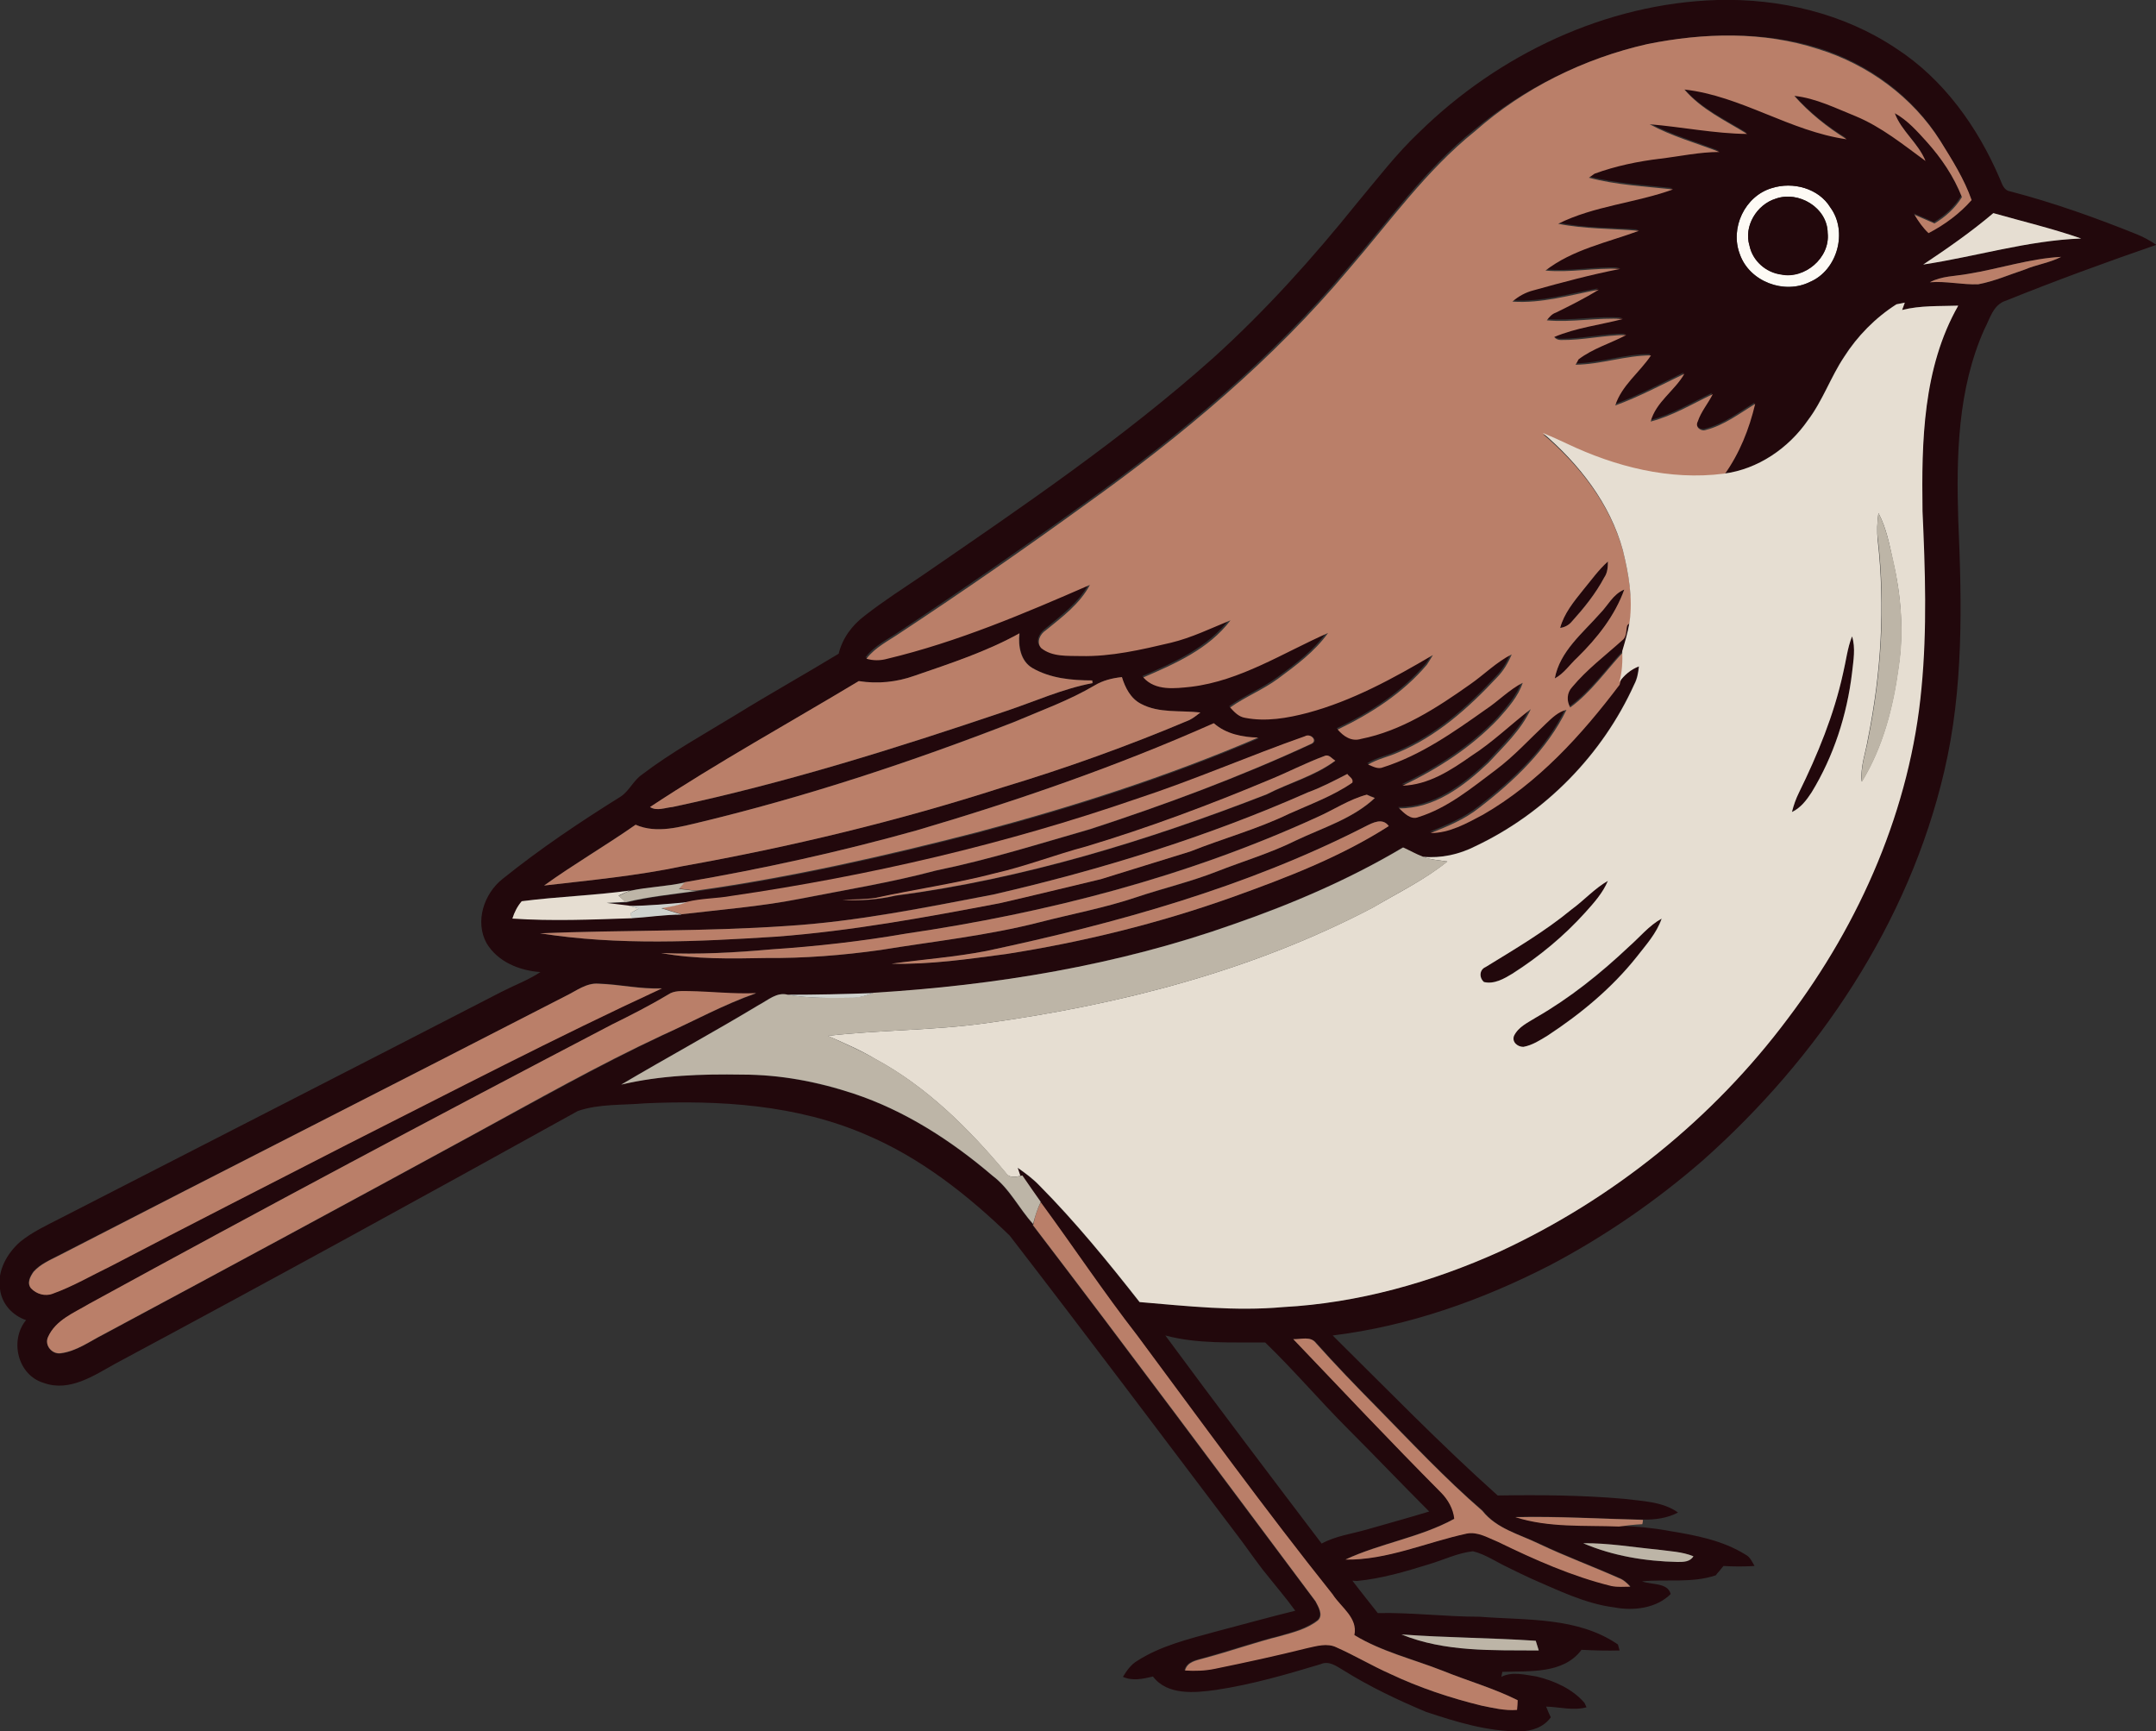 <?xml version="1.0" encoding="utf-8"?>
<!-- Generator: Adobe Illustrator 19.2.0, SVG Export Plug-In . SVG Version: 6.00 Build 0)  -->
<svg version="1.1" id="Layer_1" xmlns="http://www.w3.org/2000/svg" xmlns:xlink="http://www.w3.org/1999/xlink" x="0px" y="0px"
	 viewBox="0 0 645.5 518.3" style="enable-background:new 0 0 645.5 518.3;" xml:space="preserve">
<rect x="0" y="0" width="645.5" height="518.3" fill="#333333" stroke="none"/>
<style type="text/css">
	.st0{fill:#FDFAF5;}
	.st1{fill:#22080C;}
	.st2{fill:#BA7F69;}
	.st3{fill:#E6DED2;}
	.st4{fill:#BDB5A7;}
	.st5{fill:#CED1CD;}
</style>
<g>
	<path class="st0" d="M530.5,56.3c6.3-2,14,0,17.5,5.8c5.3,7.2,2.1,18.8-6.1,22.3c-7.7,3.8-18.1-0.1-21-8.3
		C517.9,68.3,522.4,58.7,530.5,56.3z M531.6,59.5c-5.6,1.8-9.6,8.2-7.8,14c1,4.5,4.9,8,9.4,8.6c7.1,1.5,14.8-5,14-12.4
		C547.2,62.2,538.5,57,531.6,59.5z"/>
</g>
<g>
	<g>
		<path class="st1" d="M425,39.5C448.7,16.3,480.8,1,514.2,0c18.7-0.5,37.8,4,53.5,14.5c14.2,9.2,24.4,23.5,31,38.9
			c0.7,1.5,1.1,3.6,3.2,3.9c13,3.4,25.6,7.9,38,12.9c2,0.8,3.9,1.9,5.7,3.1c-15.1,5.2-30.1,10.7-45,16.7c-3.9,1.2-4.8,5.4-6.5,8.6
			c-8,17.9-8.4,38-7.8,57.2c1.1,25,1.6,50.5-4.2,75.1c-10.6,45.4-37.7,85.8-72.3,116.5c-13.9,12.1-29.3,22.7-45.6,31.3
			c-20.4,10.5-42.4,18.3-65.2,21.1c16.3,16.1,32.3,32.6,49.4,47.9c12.6-0.2,25.2-0.1,37.8,1c5.5,0.7,11.6,0.8,16.2,4.1
			c-3.2,1.7-6.9,2.2-10.5,2.1c-12.7-0.2-25.5-1.1-38.2-0.8c10,3.2,20.7,2.4,31,2.7c5,0.1,10.1,0.6,15,1.5c7.9,1.3,16,2.8,22.9,7.1
			c1.4,0.7,2,2.2,2.7,3.4c-3.1,0.2-6.2,0.2-9.3,0c-0.3,0.4-1,1.2-1.3,1.6c-0.3,0.3-0.8,0.9-1,1.2c-7.1,2.4-14.8,1.1-22.1,1.8
			c2.8,1.1,7.7,0.3,8.6,3.8c-4.3,4.3-11.1,5.1-16.9,4c-8.7-1.1-16.7-5.1-24.6-8.5c-2.4-1.1-4.9-2.3-7.3-3.5
			c-3.4-1.6-6.7-3.9-10.4-4.8c-4.6,0.5-8.8,2.6-13.2,3.9c-7.1,2.2-14.2,4.3-21.6,5c-0.3,0-1-0.1-1.3-0.1c2.5,3.3,5.1,6.5,7.6,9.7
			c10.2-0.2,20.3,1.1,30.5,1.1c14,1.1,29.3,0,41.4,8.3l0.5,1.8c-3.8,0.1-7.6,0-11.4-0.2c-5.4,7.3-15.6,6.3-23.7,6.6
			c-0.1,0.5-0.2,1-0.3,1.5c3.3-1.7,7.1-0.6,10.6-0.1c5.3,1.3,10.7,3.7,14.3,7.9l0.6,1.3c-4,1.1-8.1-0.1-12.1-0.2
			c0.4,1.1,0.9,2.1,1.4,3.2c-2.1,3-5.8,4.2-9.3,4.2c-9.6,0.1-18.9-2.8-28-5.8c-8.6-3.6-17-7.6-25-12.6c-2-1.2-4.2-2.8-6.6-1.7
			c-10.3,3.1-20.6,6.1-31.3,7.7c-6.3,0.9-14.6,1.7-18.9-4c-3,0.7-6.1,1.4-9,0.1c1.1-1.8,2.4-3.7,4.3-4.8c7-4.5,15.3-6.5,23.3-8.7
			c8-2.1,15.9-4.3,24-6.3c-2.9-4-6.1-7.7-9.1-11.5c-0.5-0.6-1-1.2-1.4-1.8c-2.3-3-4.4-6.1-6.7-9.1c-22.7-30-45.3-60.1-68.3-89.9
			c-12.6-12.2-26.7-23.3-43-30.2c-20.8-9-43.8-10.4-66.2-9.4c-6.7,0.6-13.7,0.1-20.1,2.3c-46,25.5-92.1,50.8-138.4,75.6
			c-6.5,3.6-13.8,8.6-21.5,5.8c-7.8-2.3-10.3-12.7-5.3-18.8c-4.1-1.4-7.3-4.9-7.8-9.3c-0.9-5.4,2.1-10.7,6.1-14.2
			c3.6-2.9,7.9-4.9,12-7c44-22.6,88.1-45.1,132.1-67.8c3.9-2,8-3.5,11.6-5.9c-6.3-0.4-12.8-3.1-16.1-8.6c-3.6-6.5-0.8-14.9,4.8-19.3
			c11.2-9,23.1-17,35.3-24.6c2.6-1.7,3.8-4.8,6.4-6.6c8.8-6.7,18.6-12.1,28.1-17.9c10.2-6.3,20.6-12.1,30.8-18.3
			c1.1-4.6,4-8.5,7.7-11.3c5.6-4.4,11.7-8.3,17.6-12.3c29.8-20.5,59.9-40.9,86.9-65C378.9,93,393,77.3,406.2,60.9
			C412.3,53.6,418.1,46,425,39.5z M493.2,13.2c-19,4.3-37,13.2-51.9,25.7c-14.7,11.7-25.5,27.2-37.7,41.2
			c-22.7,27.1-50,49.9-78.7,70.4c-18.3,13.2-36.8,26-55.6,38.5c-3.5,2.4-7.6,4.3-10.2,7.8c2.1,0.6,4.3,0.6,6.3,0
			c21-5.1,40.9-13.6,60.6-22.1c-3,5.7-8.4,9.6-13.2,13.6c-1.6,1.2-2.9,3.6-1.4,5.3c3.3,2.7,7.9,2.3,11.9,2.4c9.2,0.2,18.2-1.9,27-4
			c6.2-1.5,11.9-4.3,17.8-6.7c-6.5,8.5-16.5,13-26.1,17.1c3.5,4.1,9.4,3.3,14.3,2.8c14.9-1.8,27.6-10.2,41-16.1
			c-4,5.6-9.5,9.7-15,13.7c-4.5,3.3-9.7,5.4-14.3,8.6c1.3,1.3,2.6,2.8,4.5,3.1c6.2,1.2,12.6,0.1,18.7-1.5
			c13.4-3.6,25.6-10.3,37.5-17.3c-0.5,1-1.1,2-1.8,2.9c-7.2,8.5-16.7,14.7-26.7,19.4c1.8,2,4.2,3.8,7,2.8
			c12.1-2.4,22.6-9.3,32.6-16.3c4.3-2.9,7.9-6.6,12.5-9c-1.1,2.6-2.5,5-4.5,7c-8.5,9.1-18,17.6-29.6,22.4c-2.9,1.3-6.2,1.9-8.9,3.6
			c1.4,0.5,2.9,1.5,4.5,0.8c11.3-3.6,21.1-10.5,30.7-17.3c3.8-2.6,7-6,11.1-8c-1.5,4.2-4.5,7.6-7.3,10.8c-8.1,8.5-18.1,15-28.7,20
			c7.7-0.2,14.5-4.6,20.6-8.9c6.4-4.1,11.8-9.4,17.8-14c-2.9,6.3-8.1,11-12.7,16.1c-7.3,6.9-16.2,13.7-26.7,13.6
			c1.5,1.4,3.5,3.6,5.8,2.6c8.7-2.7,15.9-8.7,23.1-14.1c5.5-4.1,10.1-9.2,15.1-13.9c1.8-1.7,3.6-3.5,6.1-4.1
			c-5.7,11.9-15.7,21.3-26.1,29.3c-4.3,3.4-9.5,5.6-14.6,7.6c5.7,0,10.8-3,15.7-5.5c16.5-9.5,29.5-23.8,40.9-38.9l0.1-0.4
			c1.5-2.1,3.5-3.8,5.9-4.7c-0.2,1.8-0.5,3.7-1.4,5.4c-9.5,21-26.7,38.5-47.5,48.4c-4.9,2.5-10.3,3.6-15.8,3.2c-2.1-0.8-4-1.9-6-2.8
			c-16,9.6-33.2,16.9-50.8,23C334.6,289,298,295,261.4,297.3c-8.5,0.4-17.1,0.5-25.6,0.5c-3.3-0.9-5.9,1.6-8.6,3
			c-13.6,8.2-27.6,15.8-41.3,23.9c11.8-2.8,24.1-3.2,36.2-3c11.4,0,22.6,2.2,33.4,5.7c15.4,5.1,29.3,14.1,41.6,24.6
			c5.1,3.9,7.9,9.8,12.1,14.4l-0.1,0.3c28.5,37.3,56.4,75,84.6,112.6c0.9,1.6,2.4,4.1,0.7,5.7c-3.3,2.5-7.4,3.6-11.3,4.7
			c-7.6,1.9-15.1,4.5-22.7,6.6c-2.2,0.6-5.1,1-5.8,3.7c3,0.2,6,0.2,8.9-0.5c9.3-1.9,18.5-3.9,27.7-6.2c2.9-0.6,6-1.6,8.8-0.2
			c5.5,2.4,10.6,5.5,16,7.9c8.7,4.2,17.9,7.2,27.3,9.5c3.5,0.8,7,1.6,10.7,1.3c0.1-0.7,0.1-2.1,0.2-2.9c-7.2-3.6-15-5.8-22.4-8.8
			c-8.8-3.5-18.3-5.8-26.5-10.7c1-5.2-4.1-8.3-6.5-12.2c-20.2-25.3-39.2-51.5-58.5-77.5c-10.1-13-19.2-26.7-28.9-39.9
			c-1.9-2.6-3.8-5.2-5.5-7.9l-0.5,0.1l-0.8-2.4c2.3,1.6,4.5,3.3,6.5,5.3c10.8,10.9,20.5,22.8,30,34.9c14.3,1.2,28.7,2.8,43,1.5
			c22.4-1.2,44.4-7.4,64.8-16.6c33.9-15.7,63.9-39.8,86.3-69.8c21.7-28.7,36.7-63,40-99c1.6-17.6,1-35.3,0.3-52.9
			c-0.3-20.8,0.2-42.9,10.7-61.5c-5.6,0.2-11.3-0.1-16.8,1.3l0.8-2.2c-0.6,0.1-1.9,0.4-2.5,0.5c-6.3,4.1-11.7,9.5-15.7,15.8
			c-4,6.1-6.4,13.1-10.8,18.9c-5.8,8.4-15,14.7-25.2,16c4.6-6.3,7.5-13.7,9.3-21.3c-4.7,2.9-9.2,6.4-14.7,7.8
			c-1.5,0.6-3.4-0.8-2.5-2.5c1-2.9,3.1-5.4,4.5-8.2c-6.1,2.9-12,6.5-18.6,8.2c1.6-5.8,7.3-9.1,10.1-14.3c-6.8,3.3-13.6,6.9-20.7,9.5
			c1.9-6,7.3-9.9,10.7-15c-7.7-0.1-15,2.7-22.6,2.8c0.2-0.4,0.6-1.2,0.9-1.6c4.3-3.2,9.5-4.8,14.3-7.3c-6.6-0.1-13,1.6-19.6,1.5
			c-0.8,0-1.5-0.3-2-0.9c6.6-2.8,13.7-3.6,20.6-5.4c-7.6-0.6-15.2,1-22.8,0.4c0.7-1,1.5-1.9,2.7-2.3c4.4-2.1,8.8-4.3,12.9-6.9
			c-8.6,1.6-17.1,4.2-25.9,3.6c1.8-1.6,4-2.8,6.4-3.4c8.6-2.4,17.2-4.7,25.9-6.4c-7.5-0.4-15,1.3-22.4,0.5c8.1-6.3,18.5-8.3,28-11.9
			c-8.1-0.6-16.3-0.4-24.2-2.1c10.8-5.5,23.2-6.2,34.4-10.3c-8.4-0.9-17-1.4-25.2-3.5c0.4-0.3,1.3-0.9,1.7-1.2
			c6.3-2.3,13-3.7,19.7-4.5c5.9-0.8,11.8-2,17.7-2c-7-2.7-14.3-4.8-20.9-8.3c9.8,0.8,19.4,2.7,29.2,2.9c-6.5-4-13.7-7.3-18.8-13.3
			c17.1,1.8,31.7,12.5,48.6,14.9c-5.8-3.6-11.2-7.9-15.7-13c6.5,0.7,12.4,3.7,18.4,6.1c7.7,3.2,14.2,8.5,20.9,13.4
			c-2.2-5.3-7.2-8.8-9.2-14.3c3.8,2.1,6.8,5.4,9.6,8.6c4.3,4.9,8.1,10.4,10.5,16.5c-2,3.3-4.9,5.9-8.2,7.9c-2-0.9-4-1.8-6-2.6
			c1.1,2,2.5,3.9,4.2,5.5c4.9-2.4,9.3-5.8,12.9-9.9c-2.2-6.2-5.9-11.9-9.3-17.6c-8.3-13.3-21.7-23-36.6-27.6
			C527.9,9.3,510,9.8,493.2,13.2z M530.5,56.3c-8.2,2.4-12.6,12-9.6,19.8c2.8,8.2,13.3,12.2,21,8.3c8.3-3.5,11.4-15.1,6.1-22.3
			C544.5,56.4,536.8,54.3,530.5,56.3z M596.8,63.8c-6.6,5.6-13.7,10.6-21,15.4c15.8-2.4,31.3-7.2,47.3-7.8
			C614.5,68.5,605.6,66.3,596.8,63.8z M589.2,82c-3.8,0.8-7.9,0.6-11.4,2.5c4.8-0.4,9.6,0.7,14.5,0.6c4.8-0.9,9.3-2.8,13.9-4.4
			c3.6-1.5,7.5-2,10.9-3.8C607.6,77.4,598.5,80.5,589.2,82z M273.8,202.3c-5.4,1.9-11,2.5-16.6,1.6c-20.9,12.5-42.2,24.3-62.5,37.7
			c2,1.3,4.5,0.2,6.7,0c33.9-7.2,67-17.6,99.8-28.7c8.6-2.9,17-6.7,26-8.4l-0.1-0.8c-6.1,0-12.5-0.6-17.9-3.7
			c-3.6-2.1-4.3-6.6-3.9-10.4C295.3,195.1,284.5,198.7,273.8,202.3z M327.7,205.2c-7.6,4.5-16,7.5-24.1,10.9
			C273.1,228,242,238.3,210.2,246c-6.5,1.5-13.5,3.7-19.9,0.9c-9,6.2-18.5,11.8-27.4,18.2c13.9-1.6,27.8-2.9,41.5-5.8
			c32.4-5.8,64.4-13.5,95.8-23.6c18.9-5.7,37.6-12.4,55.8-20.1c1.2-0.6,2.3-1.5,3.4-2.3c-5.9-0.7-12.3,0.3-17.8-2.6
			c-3.1-1.6-4.8-4.8-5.7-8C333,203,330.2,203.7,327.7,205.2z M274.4,248.6c-22.8,6.4-46,11.5-69.3,15.5c-5.4,1.3-11,1.4-16.4,2.5
			c-10.8,1.4-21.7,1.8-32.4,3.2c-1.3,1.5-2.2,3.3-2.8,5.1c11.9,0.9,23.8,0.3,35.7-0.1c5-0.3,10-1.1,15.1-1.1
			c11.8-1.4,23.6-2.4,35.3-4.6c13.7-2.7,27.4-4.9,40.9-8.5c15.6-3.2,30.8-8,46.2-12.4c22.4-7.4,44.5-15.5,65.9-25.4
			c2.4-0.9,0-3.3-1.6-2.4c-16.9,5.9-33.2,13.1-50.1,18.9c-39.4,13.6-80.2,23.1-121.4,29.1c-4.5,0.7-9.1,0.6-13.4,1.8
			c-5.9,0.4-11.7,1-17.6,1.1c-2.2-0.3-4.4-0.4-6.6-0.8c1.9-0.1,3.8-0.2,5.7-0.3c7-1.7,14.2-2.4,21.3-3.4c28.2-4,56.1-10.3,83.7-17.4
			c28.7-7.6,57.1-16.7,84.4-28.4c-4.7-0.1-9.7-1.1-13.3-4.3C334.5,229.3,304.6,239.7,274.4,248.6z M396.6,226.3
			c-5.7,2.1-11.1,4.9-16.7,7.3c-17.9,7.5-36.1,14.3-54.7,19.9c-9.1,2.5-18,6-27.2,8c-11.8,3.1-24,4.7-35.9,7.4
			c-3.3,0.5-6.6,0.4-9.9,0.6c5.3,0.2,10.7-0.1,15.9-1.3c38.2-5,75.3-16.4,111.1-30.3c6.8-3.5,14.5-5.4,20.6-10.1
			C398.9,227.2,397.9,225.7,396.6,226.3z M391.6,237.2c-30.3,13.4-62,23.2-94.3,30.6c-20.5,3.9-41,8.1-61.8,9.4
			c-24.6,1.7-49.3,1.2-73.9,2.2c23.4,3.7,47.3,2.5,70.8,1c22.5-1.7,44.7-5.8,66.8-10c10.1-2.3,20.2-4.9,30.3-7.2
			c8.9-2.9,17.9-5.5,26.8-8.3c9.8-3.9,20.1-6.7,29.6-11.3c6.4-2.8,13.1-5.2,18.9-9.3c0.4-1.2-1-1.8-1.5-2.6
			C399.5,233.7,395.6,235.7,391.6,237.2z M394.2,244.7c-38.9,17.7-80.7,28.6-122.9,34.8c-13.3,2.3-26.7,3.9-40.1,4.7
			c-11,0.9-22.1,1.6-33.2,1.1c10.3,1.9,20.8,1.7,31.3,1.5c11.5,0.1,23-0.8,34.4-2.4c15.9-2.6,31.9-4.3,47.6-8.3
			c9.7-2.5,19.5-4.3,29-7.5c8-2.6,16.2-4.6,24.1-7.7s16.1-5.6,23.7-9.3c8-3.8,17-6.5,23.6-12.7c-0.6-0.3-1.8-0.8-2.4-1
			C403.9,239.4,399.2,242.6,394.2,244.7z M408.8,247.4c-35.6,18.2-74.5,29-113.5,37.3c-9.4,1.9-18.9,2.6-28.4,3.8
			c11.5,0.3,23-1.4,34.4-2.9c23-3.6,45.7-9.2,67.6-17c16.1-5.9,32.3-12.1,46.9-21.3C414,244.7,411,246.3,408.8,247.4z M169.5,298.1
			C118.8,324.2,68,349.9,17.3,375.9c-2.5,1.3-5.3,2.5-7.3,4.7c-1,1.4-2.1,3.4-0.8,5c1.6,1.7,4.3,2.5,6.5,1.6
			c6.1-2.1,11.7-5.5,17.5-8.3c23.5-12.3,47.2-24.2,70.7-36.4c31.3-15.8,62.4-32,94.2-46.7c-6.4,0.3-12.7-1.2-19-1.4
			C175.5,294.2,172.6,296.6,169.5,298.1z M200.1,297.7c-5.5,3.3-11.2,6.2-16.9,9.1c-52.4,27.3-104.7,55.1-156.5,83.6
			c-4.5,2.7-10,4.8-12.3,9.9c-1.2,2.5,1.2,5.3,3.8,4.9c4.7-0.6,8.6-3.6,12.7-5.6c37-19.9,74-39.8,110.9-59.9
			c18.7-10.1,37.2-20.6,56.5-29.7c9.3-4.3,18.4-9.2,28.1-12.6c-6.7,0.4-13.4-0.5-20.2-0.6C204.1,296.7,201.9,296.5,200.1,297.7z
			 M348.9,399.8c15.4,20.9,31.1,41.6,46.8,62.3c4.2-2.3,9-2.9,13.5-4.2c6.2-1.8,12.5-3.5,18.7-5.4c-8.2-8.2-16.2-16.6-24.4-24.8
			c-8.4-8.4-16.1-17.5-24.7-25.8C368.8,401.8,358.6,402.4,348.9,399.8z M387.2,400.9c14.7,15.3,29.3,30.8,44.3,45.8
			c2.1,2.1,3.7,4.9,4,7.9c-10.2,5.6-22.1,7.3-32.6,12.2c12.5,0.2,24.3-5.2,36.4-7.8c3.3-0.6,6.4,1.3,9.3,2.5
			c10.9,5.3,22.1,10.2,33.9,13.2c1.9,0.4,3.8,0.2,5.7,0.2c-1-1-2.1-2.1-3.5-2.6c-7.9-3.5-16-6.5-23.8-10.2c-5.9-2.8-12.8-4.4-17-9.9
			c-11.3-9.7-21.4-20.6-31.8-31.2c-6.2-6.2-12.2-12.5-18-19C392.3,399.9,389.4,401,387.2,400.9z M474,462c8.9,3.8,18.6,5.4,28.3,5.6
			c1.7,0,3.7,0,4.7-1.7c-3.4-1.4-7.2-1.4-10.7-2C488.9,463.2,481.4,461.9,474,462z M419.6,489.3c13,5.3,27.3,4.7,41.1,4.8
			c-0.2-0.7-0.7-2.2-0.9-2.9C446.4,490.2,432.9,490.3,419.6,489.3z"/>
	</g>
	<path class="st1" d="M531.6,59.5c6.9-2.5,15.5,2.7,15.6,10.3c0.8,7.4-6.9,13.9-14,12.4c-4.5-0.6-8.5-4.1-9.4-8.6
		C522,67.7,526,61.2,531.6,59.5z"/>
	<path class="st1" d="M474,176.6c2.4-2.9,4.6-6,7.4-8.6c0,1.7-0.1,3.4-1.1,4.8c-2.6,4.9-6.1,9.2-9.8,13.3c-0.8,1.1-2,1.7-3.4,1.8
		C468.2,183.7,471.2,180.1,474,176.6z"/>
	<path class="st1" d="M479,183.7c2.4-2.4,3.9-5.9,7.3-7.2c-2.8,7.8-8.1,14.6-14,20.3c-2.3,2.1-4,4.8-6.8,6.3
		C467,195,473.8,189.6,479,183.7z"/>
	<path class="st1" d="M487.2,186.8c0.2-0.2,0.6-0.5,0.8-0.7c0,0.2-0.1,0.5-0.1,0.6c-0.5,2.8-1.3,5.5-2.1,8.2
		c-5.1,5.6-9.6,11.9-15.8,16.5c-1.1-2-1-4.4,0.6-6.1c4.4-5.3,10-9.5,15.1-14.1C487.1,190.2,486.8,188.3,487.2,186.8z"/>
	<path class="st1" d="M554.5,190.5c1.1,3.5,0.4,7.2,0,10.8c-1.5,12.6-5.5,25-12.1,35.8c-1.5,2.4-3.3,4.7-5.9,5.9
		c0.5-2,1.2-3.9,2.1-5.8c5.6-11.4,10.4-23.3,13.2-35.7C552.7,197.9,553.1,194,554.5,190.5z"/>
	<path class="st1" d="M470.6,272.2c3.7-2.7,6.8-6.2,10.8-8.6c-1.5,3.7-4.1,6.7-6.8,9.5c-6.4,7.1-13.8,13.2-21.8,18.3
		c-2.5,1.6-5.4,3.3-8.5,2.5c-1.5-1.3-1.4-3.7,0.5-4.5C453.6,284.1,462.6,278.8,470.6,272.2z"/>
	<path class="st1" d="M487.7,283.4c3.2-2.9,5.9-6.3,9.7-8.4c-1.5,4.4-4.7,7.9-7.5,11.5c-7.4,9.3-16.7,17-26.6,23.5
		c-2.3,1.4-4.6,3-7.3,3.4c-1.7,0-3.4-1.5-2.8-3.3c1.4-2.7,4.2-4,6.6-5.5C470.1,298.8,479.3,291.5,487.7,283.4z"/>
</g>
<g>
	<g>
		<path class="st2" d="M493.2,13.2c16.8-3.4,34.7-3.9,51.2,1.5c14.9,4.6,28.3,14.4,36.6,27.6c3.5,5.6,7.1,11.3,9.3,17.6
			c-3.6,4.1-8.1,7.4-12.9,9.9c-1.7-1.6-3-3.5-4.2-5.5c2,0.9,4,1.7,6,2.6c3.3-2,6.2-4.6,8.2-7.9c-2.4-6.1-6.1-11.6-10.5-16.5
			c-2.9-3.2-5.8-6.5-9.6-8.6c2,5.4,7,8.9,9.2,14.3c-6.7-4.9-13.2-10.2-20.9-13.4c-6-2.4-11.9-5.4-18.4-6.1c4.5,5.1,9.9,9.4,15.7,13
			c-17-2.4-31.6-13-48.6-14.9c5.1,6,12.3,9.3,18.8,13.3c-9.8-0.1-19.5-2.1-29.2-2.9c6.6,3.6,13.9,5.6,20.9,8.3c-6,0-11.8,1.3-17.7,2
			c-6.7,0.8-13.4,2.2-19.7,4.5c-0.4,0.3-1.3,0.9-1.7,1.2c8.2,2.2,16.8,2.6,25.2,3.5c-11.3,4.1-23.6,4.9-34.4,10.3
			c8,1.6,16.1,1.4,24.2,2.1c-9.5,3.5-19.9,5.6-28,11.9c7.5,0.7,14.9-0.9,22.4-0.5c-8.7,1.7-17.3,4-25.9,6.4
			c-2.4,0.6-4.6,1.8-6.4,3.4c8.8,0.6,17.4-2,25.9-3.6c-4.2,2.6-8.6,4.8-12.9,6.9c-1.2,0.4-2,1.4-2.7,2.3c7.6,0.7,15.2-0.9,22.8-0.4
			c-6.9,1.8-14,2.6-20.6,5.4c0.5,0.6,1.2,0.9,2,0.9c6.6,0.1,13-1.5,19.6-1.5c-4.7,2.5-10,4-14.3,7.3c-0.2,0.4-0.6,1.2-0.9,1.6
			c7.6-0.1,15-2.8,22.6-2.8c-3.4,5.1-8.8,9-10.7,15c7.1-2.6,13.9-6.2,20.7-9.5c-2.9,5.1-8.5,8.4-10.1,14.3
			c6.6-1.7,12.5-5.3,18.6-8.2c-1.4,2.8-3.5,5.2-4.5,8.2c-0.9,1.7,1,3.1,2.5,2.5c5.4-1.4,10-4.9,14.7-7.8c-1.8,7.6-4.7,14.9-9.3,21.3
			c-16.1,2.1-32.4-2.1-47-9c-2.4-1.2-4.8-2.3-7.2-3.2c11,9.3,20.2,21.2,24,35.2c1.6,6.9,3,14.1,2,21.3c-0.2,0.2-0.6,0.5-0.8,0.7
			c-0.4,1.4-0.1,3.4-1.4,4.4c-5.1,4.6-10.7,8.8-15.1,14.1c-1.6,1.7-1.7,4.1-0.6,6.1c6.2-4.5,10.6-10.9,15.8-16.5
			c0,3.1,0,6.3-0.9,9.3l-0.1,0.4c-11.4,15.1-24.4,29.4-40.9,38.9c-4.9,2.6-10,5.5-15.7,5.5c5.1-2,10.2-4.1,14.6-7.6
			c10.4-8,20.3-17.4,26.1-29.3c-2.5,0.6-4.3,2.4-6.1,4.1c-5,4.7-9.6,9.8-15.1,13.9c-7.2,5.4-14.4,11.4-23.1,14.1
			c-2.3,1-4.3-1.2-5.8-2.6c10.5,0.1,19.4-6.7,26.7-13.6c4.6-5,9.8-9.8,12.7-16.1c-6,4.6-11.4,9.9-17.8,14
			c-6.1,4.3-12.9,8.7-20.6,8.9c10.6-5,20.6-11.5,28.7-20c2.9-3.3,5.9-6.6,7.3-10.8c-4.1,2.1-7.3,5.5-11.1,8
			c-9.6,6.8-19.4,13.7-30.7,17.3c-1.6,0.7-3.1-0.3-4.5-0.8c2.8-1.7,6-2.3,8.9-3.6c11.6-4.8,21.2-13.4,29.6-22.4c2-2,3.4-4.4,4.5-7
			c-4.6,2.3-8.3,6.1-12.5,9c-9.9,7-20.5,13.9-32.6,16.3c-2.9,0.9-5.3-0.8-7-2.8c10-4.8,19.5-10.9,26.7-19.4c0.6-0.9,1.2-1.9,1.8-2.9
			c-11.9,7-24.1,13.7-37.5,17.3c-6.1,1.6-12.5,2.7-18.7,1.5c-2-0.3-3.3-1.8-4.5-3.1c4.5-3.2,9.8-5.3,14.3-8.6c5.4-4,11-8.1,15-13.7
			c-13.4,5.9-26.2,14.3-41,16.1c-4.8,0.5-10.7,1.3-14.3-2.8c9.5-4.1,19.6-8.5,26.1-17.1c-5.9,2.4-11.6,5.2-17.8,6.7
			c-8.9,2.1-17.9,4.2-27,4c-4-0.1-8.6,0.3-11.9-2.4c-1.5-1.8-0.3-4.2,1.4-5.3c4.9-4,10.2-7.9,13.2-13.6
			c-19.7,8.6-39.7,17.1-60.6,22.1c-2.1,0.6-4.3,0.6-6.3,0c2.7-3.5,6.7-5.4,10.2-7.8c18.8-12.4,37.4-25.3,55.6-38.5
			c28.7-20.5,56-43.3,78.7-70.4C416.1,66.4,427,51,441.6,39.3C456.2,26.4,474.2,17.5,493.2,13.2z M474,176.6
			c-2.8,3.5-5.7,7-6.9,11.4c1.3-0.2,2.5-0.8,3.4-1.8c3.7-4.1,7.2-8.4,9.8-13.3c1-1.4,1.1-3.2,1.1-4.8
			C478.6,170.6,476.4,173.7,474,176.6z M479,183.7c-5.2,5.9-12,11.3-13.5,19.4c2.8-1.5,4.5-4.2,6.8-6.3c5.9-5.8,11.2-12.5,14-20.3
			C482.9,177.9,481.4,181.3,479,183.7z"/>
	</g>
	<path class="st2" d="M589.2,82c9.3-1.5,18.5-4.6,27.9-5.1c-3.5,1.8-7.4,2.3-10.9,3.8c-4.6,1.5-9.1,3.5-13.9,4.4
		c-4.8,0.2-9.6-1-14.5-0.6C581.3,82.6,585.4,82.7,589.2,82z"/>
	<path class="st2" d="M273.8,202.3c10.7-3.7,21.5-7.2,31.4-12.7c-0.4,3.8,0.3,8.3,3.9,10.4c5.4,3.1,11.8,3.7,17.9,3.7l0.1,0.8
		c-9,1.7-17.3,5.5-26,8.4c-32.8,11.1-65.9,21.5-99.8,28.7c-2.2,0.2-4.7,1.3-6.7,0c20.3-13.4,41.7-25.2,62.5-37.7
		C262.8,204.8,268.5,204.2,273.8,202.3z"/>
	<path class="st2" d="M327.7,205.2c2.5-1.5,5.3-2.2,8.2-2.5c1,3.2,2.6,6.4,5.7,8c5.4,2.9,11.8,1.9,17.8,2.6
		c-1.1,0.8-2.1,1.7-3.4,2.3c-18.2,7.7-36.9,14.4-55.8,20.1c-31.3,10.1-63.4,17.8-95.8,23.6c-13.7,2.9-27.6,4.2-41.5,5.8
		c8.9-6.4,18.4-11.9,27.4-18.2c6.4,2.8,13.5,0.6,19.9-0.9c31.8-7.7,62.9-18,93.3-29.8C311.7,212.7,320.1,209.7,327.7,205.2z"/>
	<path class="st2" d="M274.4,248.6c30.3-8.9,60.2-19.3,89-32.1c3.6,3.2,8.6,4.2,13.3,4.3c-27.3,11.7-55.7,20.8-84.4,28.4
		c-27.6,7.1-55.4,13.4-83.7,17.4c-1.8-0.1-3.5-0.4-5.3-0.6c0.4-0.5,1.3-1.5,1.7-1.9C228.4,260.1,251.5,255,274.4,248.6z"/>
	<path class="st2" d="M390.7,220.4c1.7-1,4.1,1.5,1.6,2.4c-21.4,9.9-43.5,18.1-65.9,25.4c-15.3,4.4-30.5,9.2-46.2,12.4
		c-13.5,3.6-27.2,5.8-40.9,8.5c-11.7,2.3-23.5,3.2-35.3,4.6c-2-0.6-4.1-1.3-6.1-1.9c2.6-0.4,5.2-0.9,7.7-1.8c4.4-1.1,9-1,13.4-1.8
		c41.2-6,82-15.5,121.4-29.1C357.5,233.5,373.9,226.3,390.7,220.4z"/>
	<path class="st2" d="M396.6,226.3c1.3-0.6,2.2,0.9,3.2,1.4c-6.2,4.6-13.8,6.6-20.6,10.1c-35.8,13.9-72.9,25.3-111.1,30.3
		c-5.2,1.2-10.5,1.6-15.9,1.3c3.3-0.2,6.6-0.1,9.9-0.6c11.9-2.6,24.1-4.3,35.9-7.4c9.2-2.1,18.1-5.6,27.2-8
		c18.6-5.6,36.8-12.4,54.7-19.9C385.6,231.2,390.9,228.4,396.6,226.3z"/>
	<path class="st2" d="M391.6,237.2c4.1-1.5,7.9-3.5,11.8-5.5c0.5,0.8,1.9,1.4,1.5,2.6c-5.8,4-12.5,6.4-18.9,9.3
		c-9.5,4.6-19.8,7.4-29.6,11.3c-8.9,2.8-17.9,5.5-26.8,8.3c-10.1,2.4-20.2,4.9-30.3,7.2c-22.1,4.2-44.3,8.3-66.8,10
		c-23.6,1.5-47.4,2.7-70.8-1c24.6-1,49.3-0.5,73.9-2.2c20.9-1.3,41.4-5.5,61.8-9.4C329.5,260.4,361.3,250.6,391.6,237.2z"/>
	<path class="st2" d="M394.2,244.7c5-2.2,9.7-5.4,15-6.8c0.6,0.3,1.8,0.8,2.4,1c-6.6,6.2-15.6,8.9-23.6,12.7
		c-7.6,3.8-15.8,6.2-23.7,9.3c-7.9,3.1-16.1,5-24.1,7.7c-9.5,3.2-19.3,5-29,7.5c-15.6,4-31.7,5.7-47.6,8.3
		c-11.4,1.6-22.9,2.5-34.4,2.4c-10.4,0.2-21,0.4-31.3-1.5c11.1,0.5,22.2-0.1,33.2-1.1c13.4-0.9,26.8-2.4,40.1-4.7
		C313.5,273.3,355.3,262.5,394.2,244.7z"/>
	<path class="st2" d="M408.8,247.4c2.2-1.1,5.1-2.7,7-0.1c-14.5,9.3-30.7,15.5-46.9,21.3c-21.9,7.8-44.6,13.4-67.6,17
		c-11.4,1.5-22.8,3.2-34.4,2.9c9.5-1.3,19-2,28.4-3.8C334.3,276.4,373.2,265.6,408.8,247.4z"/>
	<path class="st2" d="M169.5,298.1c3.1-1.5,6.1-3.9,9.7-3.6c6.4,0.2,12.6,1.7,19,1.4c-31.8,14.7-62.9,30.9-94.2,46.7
		c-23.6,12.1-47.2,24.1-70.7,36.4c-5.8,2.8-11.4,6.1-17.5,8.3c-2.3,0.9-4.9,0.1-6.5-1.6c-1.3-1.6-0.2-3.6,0.8-5
		c2-2.2,4.7-3.4,7.3-4.7C68,349.9,118.8,324.2,169.5,298.1z"/>
	<path class="st2" d="M200.1,297.7c1.8-1.2,4-1,6.1-1c6.7,0.1,13.4,0.9,20.2,0.6c-9.7,3.4-18.7,8.4-28.1,12.6
		c-19.3,9-37.8,19.5-56.5,29.7c-36.9,20.1-73.9,40.1-110.9,59.9c-4.1,2.1-8,5-12.7,5.6c-2.6,0.4-5-2.4-3.8-4.9
		c2.3-5.1,7.8-7.2,12.3-9.9c51.9-28.4,104.1-56.2,156.5-83.6C188.9,303.9,194.6,301,200.1,297.7z"/>
	<path class="st2" d="M311.6,359.9c9.7,13.2,18.8,26.9,28.9,39.9c19.3,26,38.3,52.2,58.5,77.5c2.5,3.9,7.6,7,6.5,12.2
		c8.2,5,17.6,7.2,26.5,10.7c7.4,3,15.2,5.2,22.4,8.8c0,0.7-0.1,2.1-0.2,2.9c-3.6,0.3-7.2-0.6-10.7-1.3c-9.4-2.3-18.6-5.4-27.3-9.5
		c-5.4-2.4-10.6-5.5-16-7.9c-2.8-1.4-6-0.4-8.8,0.2c-9.2,2.3-18.4,4.3-27.7,6.2c-2.9,0.6-5.9,0.7-8.9,0.5c0.7-2.7,3.5-3,5.8-3.7
		c7.6-2,15.1-4.7,22.7-6.6c3.9-1.1,8-2.1,11.3-4.7c1.7-1.6,0.1-4.1-0.7-5.7c-28.1-37.6-56.1-75.3-84.6-112.6l0.1-0.3
		C309.8,364.2,310.6,362,311.6,359.9z"/>
	<path class="st2" d="M387.2,400.9c2.3,0.1,5.2-1,6.8,1.2c5.8,6.5,11.9,12.8,18,19c10.4,10.6,20.6,21.5,31.8,31.2
		c4.3,5.4,11.1,7,17,9.9c7.8,3.7,15.9,6.7,23.8,10.2c1.4,0.5,2.5,1.5,3.5,2.6c-1.9,0-3.8,0.2-5.7-0.2c-11.8-2.9-23-7.9-33.9-13.2
		c-3-1.2-6-3.1-9.3-2.5c-12.1,2.6-23.9,8-36.4,7.8c10.5-4.9,22.4-6.6,32.6-12.2c-0.3-3-1.9-5.8-4-7.9
		C416.4,431.7,401.8,416.2,387.2,400.9z"/>
	<path class="st2" d="M453.7,454.2c12.7-0.3,25.5,0.5,38.2,0.8c0,0.3-0.1,1-0.2,1.3c-2.4,0.1-4.7,0.4-7,0.7
		C474.4,456.6,463.7,457.4,453.7,454.2z"/>
</g>
<g>
	<path class="st3" d="M596.8,63.8c8.8,2.5,17.7,4.6,26.3,7.6c-16,0.6-31.5,5.4-47.3,7.8C583,74.4,590.2,69.4,596.8,63.8z"/>
	<g>
		<path class="st3" d="M567.8,91.1c0.6-0.1,1.9-0.4,2.5-0.5l-0.8,2.2c5.5-1.4,11.2-1.1,16.8-1.3c-10.6,18.6-11,40.7-10.7,61.5
			c0.8,17.6,1.4,35.3-0.3,52.9c-3.3,36-18.3,70.3-40,99c-22.4,30-52.4,54.1-86.3,69.8c-20.4,9.2-42.4,15.4-64.8,16.6
			c-14.4,1.3-28.8-0.3-43-1.5c-9.5-12.1-19.2-24-30-34.9c-1.9-2-4.2-3.7-6.5-5.3l0.8,2.4c-1.5,0.4-3.4,0.7-4.4-0.9
			C290,337.8,277.4,325.3,262,317c-4.5-2.7-9.4-4.8-14.2-6.9c15.7-1.8,31.7-1.6,47.4-3.8c40-5.5,79.8-15.7,115.8-34.6
			c7.5-4.4,15.5-8.3,22.3-13.8c-2.5-0.4-5-0.5-7.3-1.4c5.5,0.5,10.9-0.7,15.8-3.2c20.9-9.9,38-27.4,47.5-48.4
			c0.9-1.7,1.2-3.5,1.4-5.4c-2.4,0.9-4.4,2.6-5.9,4.7c0.9-3,1-6.2,0.9-9.3c0.8-2.7,1.6-5.4,2.1-8.2c0-0.1,0.1-0.5,0.1-0.6
			c1-7.1-0.3-14.3-2-21.3c-3.8-14-13.1-25.9-24-35.2c2.4,1,4.9,2.1,7.2,3.2c14.5,6.9,30.8,11.1,47,9c10.2-1.3,19.4-7.6,25.2-16
			c4.4-5.8,6.8-12.9,10.8-18.9C556.1,100.6,561.5,95.1,567.8,91.1z M562.4,153.6c-0.4,2.7-0.5,5.5-0.2,8.3c2.2,19.7,1,39.6-2.9,59
			c-0.7,4.4-2.4,8.6-1.9,13.1c6.3-10.3,9.4-22.3,11-34.2c1.6-10.6,0.8-21.4-1.6-31.7C565.7,163.1,564.8,158.1,562.4,153.6z
			 M554.5,190.5c-1.4,3.5-1.8,7.4-2.7,11.1c-2.7,12.4-7.6,24.3-13.2,35.7c-0.9,1.8-1.6,3.8-2.1,5.8c2.6-1.2,4.4-3.6,5.9-5.9
			c6.6-10.8,10.6-23.2,12.1-35.8C554.9,197.7,555.6,194,554.5,190.5z M470.6,272.2c-8,6.6-17,11.9-25.8,17.3c-1.9,0.8-2,3.2-0.5,4.5
			c3.1,0.7,6-1,8.5-2.5c8-5.1,15.4-11.2,21.8-18.3c2.6-2.9,5.3-5.9,6.8-9.5C477.4,266,474.3,269.5,470.6,272.2z M487.7,283.4
			c-8.5,8-17.7,15.4-27.8,21.2c-2.4,1.5-5.3,2.8-6.6,5.5c-0.7,1.8,1,3.3,2.8,3.3c2.7-0.5,5-2,7.3-3.4c9.9-6.5,19.2-14.2,26.6-23.5
			c2.8-3.6,6-7.1,7.5-11.5C493.7,277.1,490.9,280.6,487.7,283.4z"/>
	</g>
	<path class="st3" d="M156.2,269.8c10.8-1.4,21.7-1.7,32.4-3.2c-1.2,0.5-2.3,1-3.4,1.5c0.7,0.6,1.4,1.3,2.1,1.9
		c-1.9,0.1-3.8,0.2-5.7,0.3c2.2,0.3,4.4,0.5,6.6,0.8c1.1,0.3,2.1,0.6,3.1,0.9c-0.6,0.3-1.8,0.9-2.4,1.3c0,0.4,0.1,1.2,0.2,1.6
		c-11.9,0.4-23.8,0.9-35.7,0.1C154,273.1,154.9,271.3,156.2,269.8z"/>
</g>
<g>
	<path class="st4" d="M562.4,153.6c2.4,4.5,3.3,9.6,4.5,14.5c2.3,10.4,3.2,21.2,1.6,31.7c-1.6,11.9-4.7,23.9-11,34.2
		c-0.6-4.5,1.2-8.8,1.9-13.1c3.9-19.4,5.1-39.4,2.9-59C561.9,159.1,562,156.3,562.4,153.6z"/>
	<path class="st4" d="M369.3,276.7c17.6-6.1,34.8-13.5,50.8-23c2,0.9,3.9,2,6,2.8c2.3,0.9,4.9,1.1,7.3,1.4
		c-6.8,5.5-14.8,9.3-22.3,13.8c-35.9,18.8-75.7,29.1-115.8,34.6c-15.7,2.2-31.6,2-47.4,3.8c4.8,2.2,9.6,4.3,14.2,6.9
		c15.4,8.3,27.9,20.8,39.1,34.1c1,1.6,2.8,1.3,4.4,0.9l0.5-0.1c1.8,2.7,3.7,5.3,5.5,7.9c-1,2.1-1.7,4.3-2.3,6.6
		c-4.2-4.6-7-10.6-12.1-14.4c-12.3-10.5-26.2-19.5-41.6-24.6c-10.8-3.6-22-5.7-33.4-5.7c-12.1-0.2-24.4,0.2-36.2,3
		c13.7-8.1,27.7-15.7,41.3-23.9c2.7-1.4,5.3-3.9,8.6-3c6.4,1.1,13,1,19.5,0.8c2.1,0,4.1-0.6,6.1-1.4C298,295,334.6,289,369.3,276.7z
		"/>
	<path class="st4" d="M188.6,266.7c5.4-1.2,11-1.3,16.4-2.5c-0.4,0.5-1.3,1.4-1.7,1.9c1.8,0.2,3.5,0.5,5.3,0.6
		c-7.1,1-14.3,1.7-21.3,3.4c-0.7-0.6-1.4-1.3-2.1-1.9C186.3,267.7,187.4,267.1,188.6,266.7z"/>
	<path class="st4" d="M474,462c7.5-0.1,14.9,1.2,22.3,1.9c3.6,0.5,7.3,0.6,10.7,2c-1,1.7-3,1.7-4.7,1.7
		C492.6,467.4,482.9,465.8,474,462z"/>
	<path class="st4" d="M419.6,489.3c13.4,1,26.8,1,40.2,1.9c0.2,0.7,0.7,2.2,0.9,2.9C446.9,494,432.6,494.6,419.6,489.3z"/>
</g>
<g>
	<path class="st5" d="M188.1,271.2c5.9,0,11.8-0.6,17.6-1.1c-2.5,0.9-5.1,1.4-7.7,1.8c2,0.6,4,1.3,6.1,1.9c-5,0-10,0.8-15.1,1.1
		c0-0.4-0.1-1.2-0.2-1.6c0.6-0.3,1.8-0.9,2.4-1.3C190.2,271.7,189.2,271.4,188.1,271.2z"/>
	<path class="st5" d="M235.8,297.8c8.5,0,17.1-0.2,25.6-0.5c-2,0.7-4,1.4-6.1,1.4C248.8,298.8,242.2,298.9,235.8,297.8z"/>
</g>
</svg>
